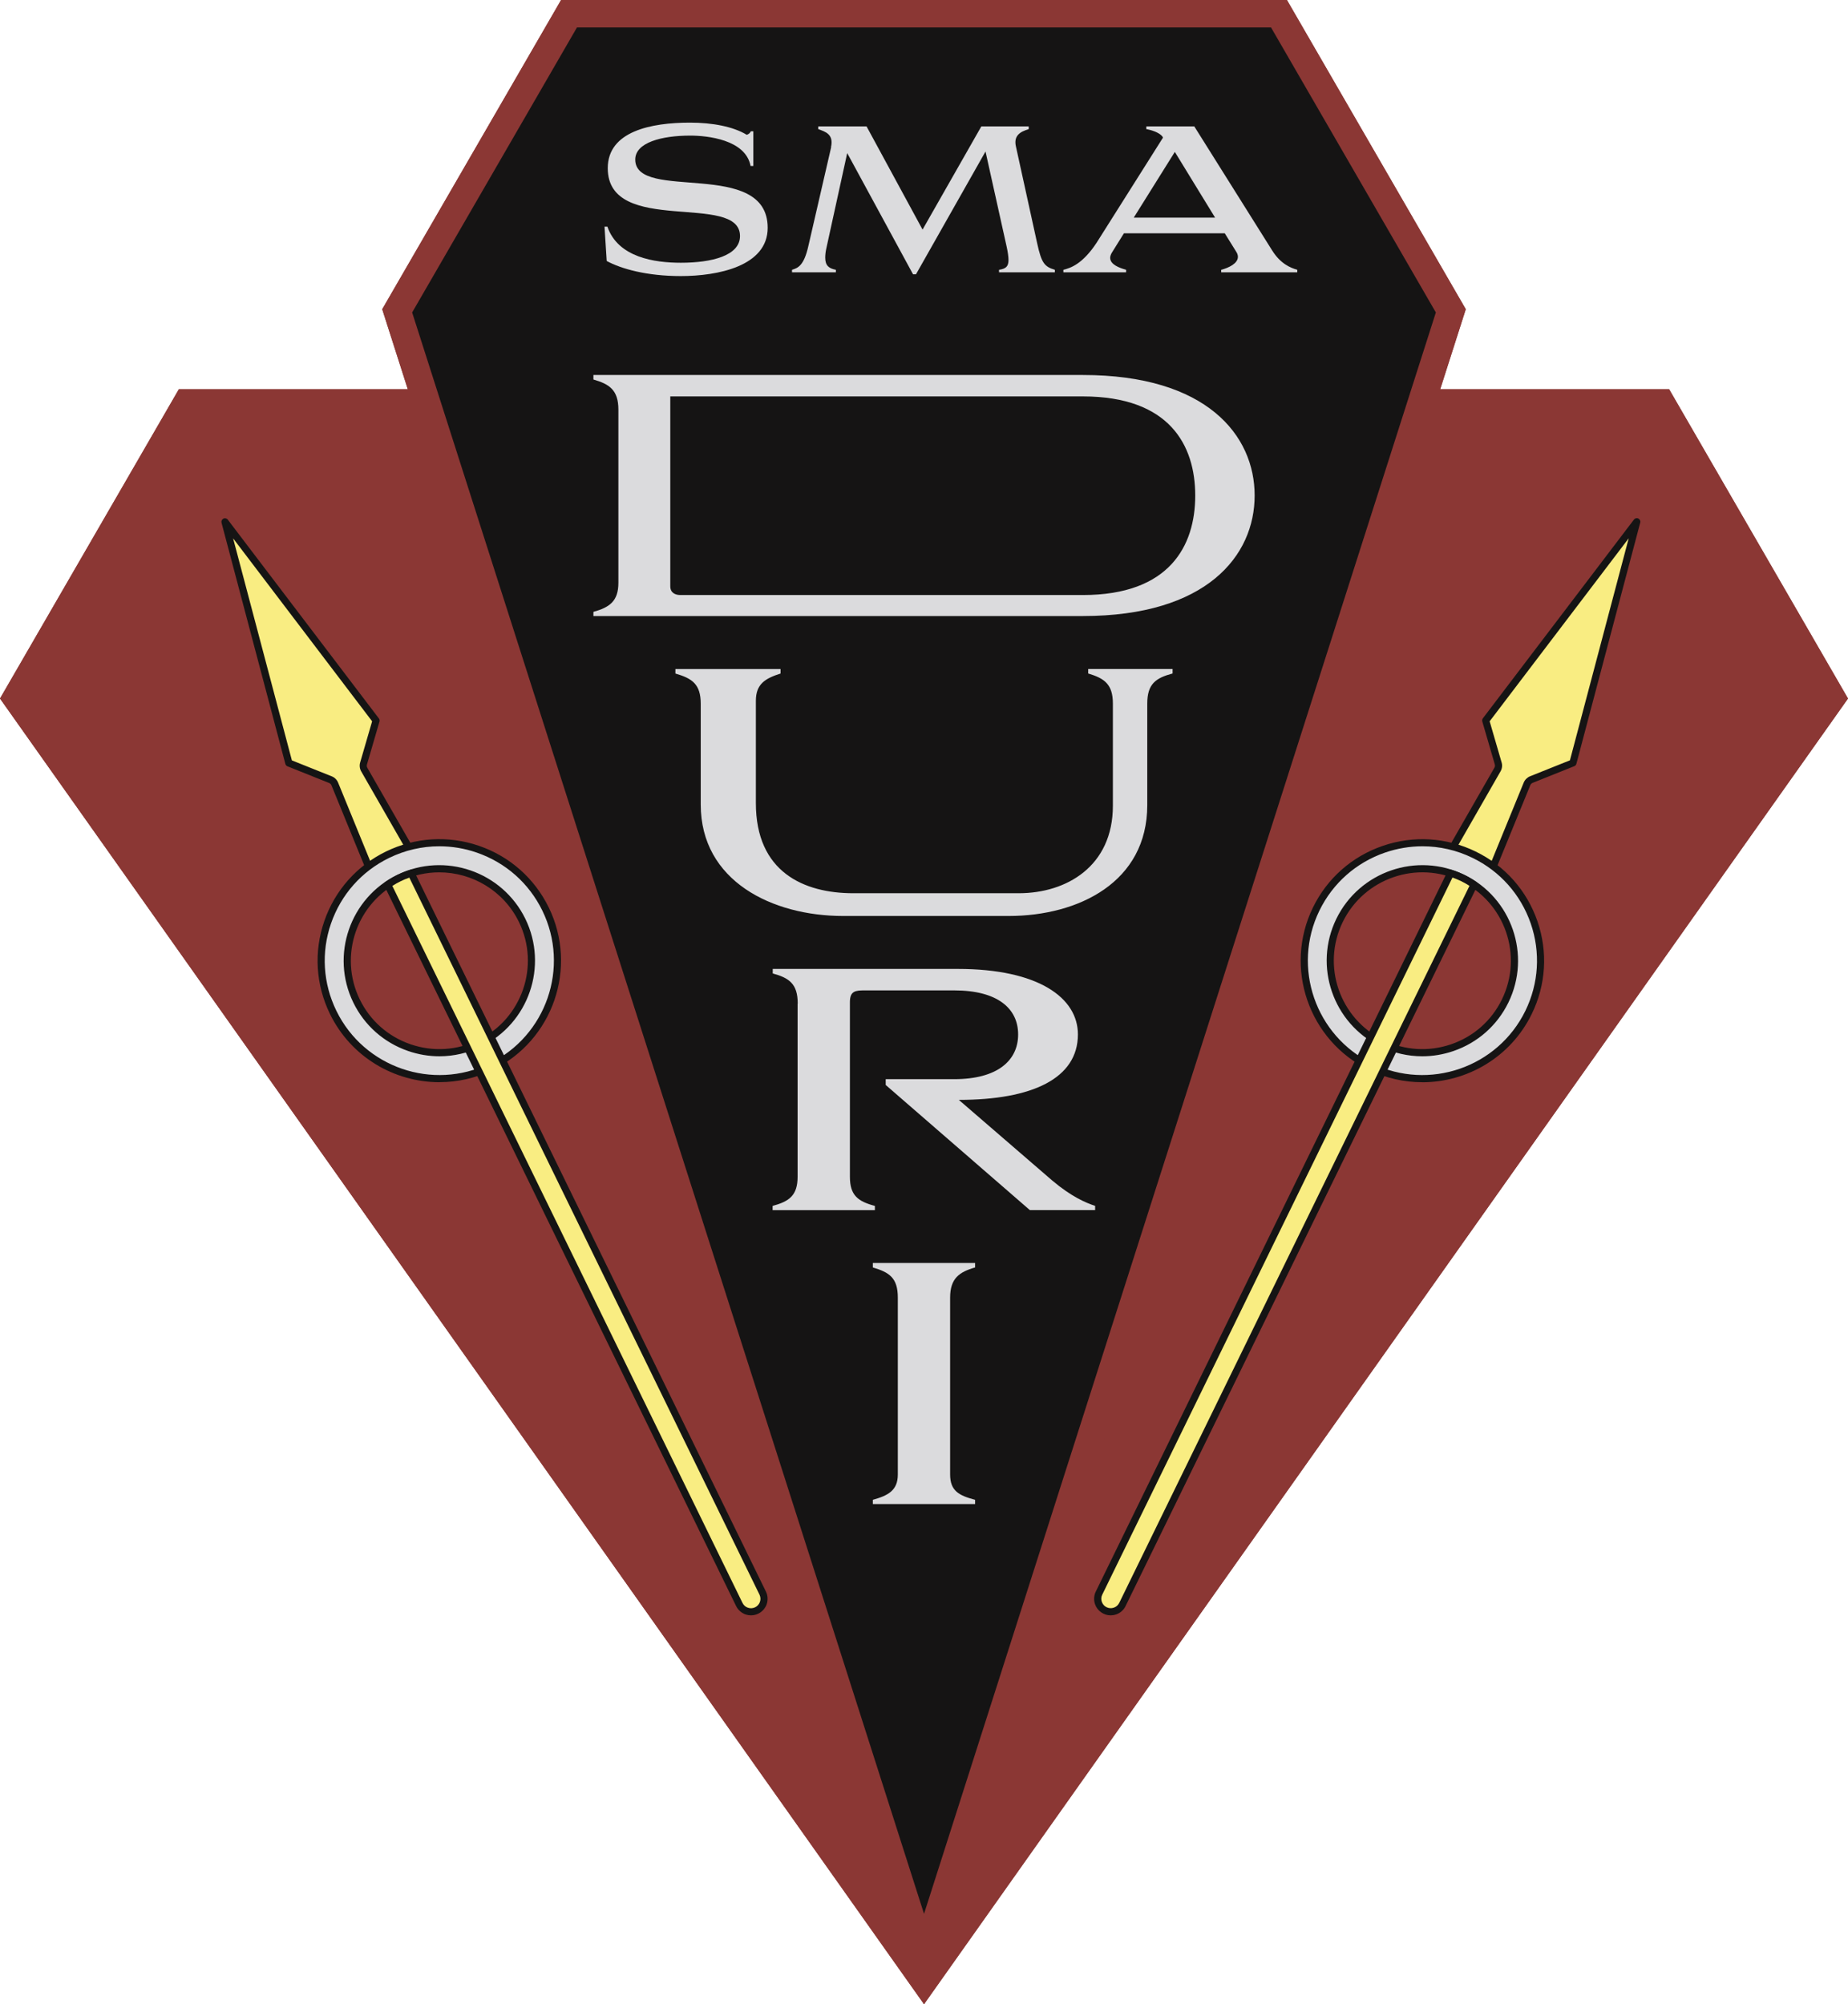 <svg width="284" height="308" viewBox="0 0 284 308" fill="none" xmlns="http://www.w3.org/2000/svg">
<g clip-path="url(#clip0_45_6)">
<path d="M256.513 59.82H142.005H27.487L0 107.35L142.005 308L284 107.35L256.513 59.82Z" fill="#8B3734"/>
<path d="M5.022 107.115L29.926 64.049H254.074L278.987 107.115L142.005 300.687L5.022 107.115Z" fill="#8B3734"/>
<path d="M197.773 0H86.227L58.74 47.521L142.005 308L225.26 47.521L197.773 0Z" fill="#8B3734"/>
<path d="M63.338 48.017L88.666 4.22H195.334L220.662 48.017L142.004 294.114L63.338 48.017Z" fill="#151414"/>
<path d="M69.471 48.684L91.927 9.856H192.073L214.529 48.684L142.005 275.583L69.471 48.684Z" fill="#151414"/>
<path d="M91.195 111.597V110.947C93.643 110.253 95.034 109.351 95.034 106.457V79.82C95.034 76.781 93.634 75.88 91.195 75.185V74.491H166.429C185.434 74.491 192.814 83.77 192.814 93.048C192.814 102.327 185.434 111.606 166.429 111.606H91.195V111.597ZM103.01 107.007C103.01 108.008 103.76 108.35 104.555 108.35H166.42C179.734 108.35 183.682 100.767 183.682 93.03C183.682 85.294 179.744 77.764 166.42 77.764H103.01V106.998V107.007Z" fill="#DBDBDD"/>
<path d="M176.311 140.704C176.311 152.526 165.788 157.765 155.021 157.765H129.585C118.664 157.765 107.689 152.381 107.689 140.605V125.086C107.689 122.093 106.388 121.191 103.796 120.452V119.748H119.956V120.452C117.607 121.2 116.162 122.048 116.162 124.645V140.407C116.162 150.984 123.496 154.275 131.129 154.275H156.565C163.9 154.275 171.027 150.127 171.027 140.803V125.086C171.027 122.093 169.726 121.191 167.233 120.452V119.748H180.204V120.452C177.612 121.146 176.311 122.048 176.311 125.086V140.704Z" fill="#DBDBDD"/>
<path d="M122.593 171.254C122.593 168.216 121.292 167.314 118.754 166.62V165.925H147.198C159.573 165.925 165.652 170.362 165.652 176.006C165.652 182.778 158.652 186.088 147.352 186.088L161.714 198.513C164.659 201.011 166.899 201.958 168.299 202.409V203.058H158.264L136.115 183.797V182.896H146.638C153.323 182.896 156.466 180.001 156.466 176.015C156.466 172.03 153.323 169.235 146.638 169.235H132.909C131.508 169.235 130.614 169.289 130.614 171.029V197.918C130.614 200.813 131.861 201.705 134.453 202.409V203.058H118.736V202.409C121.283 201.714 122.575 200.813 122.575 197.918V171.281L122.593 171.254Z" fill="#DBDBDD"/>
<path d="M149.854 211.182V211.886C147.406 212.58 146.015 213.581 146.015 216.521V243.762C146.015 246.304 147.415 247.008 149.854 247.657V248.306H134.137V247.657C136.431 247.008 137.976 246.259 137.976 243.762V216.521C137.976 213.482 136.675 212.625 134.137 211.886V211.182H149.854Z" fill="#DBDBDD"/>
<path d="M91.114 34.833H91.538C93.173 39.567 98.783 40.379 102.829 40.379C107.572 40.379 111.916 39.297 111.916 36.276C111.916 29.459 91.593 36.339 91.593 25.843C91.593 20.172 98.268 18.846 104.22 18.846C107.689 18.846 110.868 19.45 112.946 20.712C113.154 20.649 113.425 20.532 113.578 20.172H113.967V25.51H113.542C112.783 21.443 106.867 20.839 104.275 20.839C99.83 20.839 95.82 21.921 95.82 24.518C95.82 31.091 116.171 24.274 116.171 35.014C116.171 40.92 108.475 42.426 102.82 42.426C97.563 42.426 93.643 41.308 91.43 40.108L91.096 34.833H91.114Z" fill="#DBDBDD"/>
<path d="M125.899 22.624C126.351 20.631 125.05 20.244 123.939 19.847V19.423H131.364L139.972 35.284L149.005 19.423H156.285V19.847C154.985 20.235 153.928 20.839 154.325 22.534L157.586 37.394C158.255 40.442 158.706 40.983 160.305 41.461V41.849H151.724V41.461C152.781 41.308 153.178 40.947 153.178 39.955C153.178 39.477 153.088 38.81 152.907 37.962L149.646 23.282L138.961 42.155H138.509L128.392 23.526L125.222 37.998C125.068 38.63 125.014 39.171 125.014 39.594C125.014 40.83 125.583 41.254 126.649 41.461V41.849H119.91V41.461C120.759 41.191 121.726 40.92 122.422 37.809L125.926 22.615L125.899 22.624Z" fill="#DBDBDD"/>
<path d="M186.41 35.852H170.919L169.076 38.81C168.895 39.108 168.805 39.387 168.805 39.621C168.805 40.65 170.196 41.163 171.253 41.461V41.849H161.615V41.461C162.699 41.191 164.541 40.613 166.718 37.304L176.925 21.145L176.835 20.992C176.356 20.325 174.965 19.937 174.36 19.847V19.423H181.731L193.69 38.476C194.991 40.559 196.526 41.163 197.556 41.461V41.849H185.868V41.461C187.015 41.163 188.433 40.496 188.433 39.468C188.433 39.198 188.343 38.927 188.135 38.621L186.41 35.843V35.852ZM172.427 33.445H184.928L178.741 23.346L172.427 33.445Z" fill="#DBDBDD"/>
<path d="M229.379 133.409L234.672 120.47C234.798 120.172 235.033 119.929 235.34 119.811L241.736 117.259L251.545 80.199L228.331 110.74L230.255 117.341C230.345 117.656 230.309 117.99 230.147 118.269L223.191 130.398C223.02 130.695 223.119 131.083 223.426 131.254C224.329 131.804 225.151 132.255 225.937 132.634C226.723 133.012 227.581 133.382 228.575 133.761C228.9 133.887 229.261 133.734 229.388 133.418L229.379 133.409Z" fill="#F9ED82"/>
<path d="M228.792 134.347C228.647 134.347 228.503 134.32 228.358 134.266C227.346 133.878 226.47 133.508 225.684 133.121C224.88 132.724 224.04 132.273 223.128 131.714C222.866 131.561 222.667 131.308 222.586 131.002C222.505 130.695 222.541 130.379 222.703 130.109L229.659 117.981C229.749 117.828 229.767 117.647 229.722 117.476L227.798 110.875C227.753 110.713 227.78 110.533 227.888 110.388L251.103 79.847C251.265 79.64 251.545 79.568 251.78 79.685C252.015 79.802 252.141 80.064 252.069 80.316L242.259 117.377C242.214 117.548 242.097 117.683 241.934 117.746L235.539 120.307C235.376 120.37 235.241 120.506 235.178 120.659L229.885 133.599C229.695 134.049 229.252 134.329 228.792 134.329V134.347ZM228.927 110.839L230.77 117.178C230.905 117.629 230.842 118.125 230.607 118.531L223.652 130.659C223.652 130.659 223.652 130.749 223.679 130.767C224.573 131.308 225.386 131.75 226.163 132.129C226.913 132.499 227.762 132.859 228.755 133.238C228.801 133.256 228.855 133.238 228.873 133.202L234.166 120.262C234.347 119.829 234.699 119.478 235.133 119.297L241.266 116.845L250.299 82.724L228.936 110.839H228.927Z" fill="#151414"/>
<path d="M226.542 131.353C217.528 126.971 206.661 130.704 202.271 139.703C197.881 148.702 201.621 159.55 210.636 163.932C219.65 168.315 230.517 164.582 234.907 155.582C239.297 146.583 235.557 135.736 226.542 131.353ZM212.379 160.344C205.351 156.926 202.434 148.459 205.857 141.444C209.281 134.428 217.762 131.516 224.79 134.933C231.817 138.351 234.735 146.818 231.312 153.833C227.888 160.849 219.406 163.761 212.379 160.344Z" fill="#DBDBDD"/>
<path d="M218.557 166.313C215.811 166.313 213.02 165.709 210.392 164.428C201.124 159.92 197.258 148.72 201.774 139.46C203.96 134.978 207.772 131.615 212.496 129.992C217.221 128.369 222.297 128.675 226.786 130.866C231.276 133.049 234.645 136.854 236.271 141.57C237.897 146.286 237.589 151.353 235.394 155.835C232.161 162.463 225.486 166.322 218.557 166.322V166.313ZM218.603 130.055C216.67 130.055 214.736 130.379 212.858 131.02C208.414 132.553 204.828 135.718 202.768 139.938C198.514 148.648 202.154 159.189 210.88 163.436C219.605 167.684 230.164 164.05 234.419 155.339C236.478 151.119 236.767 146.349 235.241 141.912C233.705 137.476 230.535 133.896 226.307 131.84C223.869 130.65 221.24 130.055 218.603 130.055ZM218.575 162.327C216.371 162.327 214.185 161.831 212.144 160.83C204.855 157.287 201.82 148.477 205.369 141.2C208.919 133.923 217.744 130.893 225.034 134.437C232.323 137.981 235.358 146.791 231.808 154.068C230.083 157.593 227.093 160.235 223.381 161.516C221.809 162.057 220.192 162.327 218.575 162.327ZM212.623 159.848C215.893 161.435 219.578 161.66 223.02 160.479C226.461 159.298 229.225 156.854 230.815 153.59C234.103 146.854 231.294 138.711 224.546 135.429C217.799 132.147 209.642 134.951 206.354 141.687C203.066 148.423 205.875 156.565 212.623 159.848Z" fill="#151414"/>
<path d="M224.79 134.942C224.176 134.645 223.553 134.401 222.929 134.203L168.895 244.835C168.66 245.312 168.633 245.854 168.805 246.358C169.166 247.395 170.304 247.955 171.343 247.594C171.849 247.423 172.255 247.062 172.49 246.584L226.524 135.952C225.982 135.582 225.404 135.24 224.79 134.942Z" fill="#F9ED82"/>
<path d="M170.693 248.243C169.636 248.243 168.642 247.576 168.281 246.53C168.064 245.899 168.109 245.186 168.398 244.591L222.432 133.959C222.55 133.716 222.83 133.599 223.092 133.68C223.796 133.905 224.429 134.158 225.025 134.446C225.621 134.735 226.208 135.077 226.822 135.492C227.048 135.646 227.13 135.943 227.012 136.187L172.978 246.818C172.689 247.423 172.156 247.891 171.515 248.108C171.244 248.198 170.964 248.243 170.693 248.243ZM223.209 134.87L169.392 245.069C169.22 245.412 169.202 245.818 169.329 246.169C169.591 246.927 170.413 247.323 171.171 247.062C171.542 246.936 171.831 246.674 172.002 246.331L225.829 136.132C225.404 135.862 224.98 135.627 224.564 135.42C224.14 135.213 223.697 135.032 223.227 134.861L223.209 134.87Z" fill="#151414"/>
<path d="M56.735 133.409L51.442 120.47C51.315 120.172 51.08 119.929 50.773 119.811L44.378 117.259L34.568 80.199L57.783 110.74L55.859 117.341C55.768 117.656 55.804 117.99 55.967 118.269L62.922 130.397C63.094 130.695 62.995 131.083 62.687 131.254C61.784 131.804 60.962 132.255 60.176 132.634C59.391 133.012 58.532 133.382 57.539 133.761C57.214 133.887 56.852 133.734 56.726 133.418L56.735 133.409Z" fill="#F9ED82"/>
<path d="M57.322 134.347C56.861 134.347 56.419 134.067 56.229 133.617L50.936 120.677C50.873 120.515 50.737 120.388 50.575 120.325L44.179 117.764C44.017 117.701 43.899 117.566 43.854 117.395L34.044 80.334C33.981 80.082 34.099 79.82 34.334 79.703C34.568 79.586 34.858 79.658 35.011 79.865L58.225 110.406C58.334 110.542 58.361 110.722 58.316 110.893L56.392 117.494C56.346 117.665 56.365 117.846 56.455 117.999L63.41 130.127C63.564 130.397 63.609 130.713 63.528 131.02C63.446 131.326 63.248 131.579 62.977 131.732C62.073 132.273 61.242 132.733 60.429 133.13C59.644 133.508 58.767 133.887 57.747 134.275C57.611 134.329 57.467 134.356 57.322 134.356V134.347ZM57.241 133.202C57.241 133.202 57.304 133.265 57.349 133.247C58.343 132.868 59.192 132.508 59.951 132.138C60.727 131.759 61.531 131.317 62.416 130.785C62.462 130.758 62.48 130.704 62.462 130.668L55.507 118.54C55.272 118.134 55.217 117.638 55.344 117.187L57.187 110.848L35.824 82.733L44.857 116.854L50.99 119.306C51.424 119.478 51.776 119.829 51.957 120.262L57.25 133.202H57.241Z" fill="#151414"/>
<path d="M59.562 131.353C68.577 126.971 79.443 130.704 83.833 139.703C88.223 148.702 84.484 159.55 75.469 163.932C66.454 168.315 55.588 164.582 51.198 155.582C46.808 146.583 50.547 135.736 59.562 131.353ZM73.726 160.344C80.753 156.926 83.671 148.459 80.247 141.444C76.824 134.428 68.342 131.516 61.315 134.933C54.287 138.351 51.37 146.818 54.793 153.833C58.216 160.849 66.698 163.761 73.726 160.344Z" fill="#DBDBDD"/>
<path d="M67.547 166.313C60.619 166.313 53.944 162.454 50.71 155.826C48.524 151.344 48.208 146.277 49.834 141.561C51.46 136.845 54.829 133.049 59.318 130.857C63.808 128.675 68.884 128.36 73.608 129.983C78.332 131.606 82.135 134.969 84.33 139.451C88.847 148.702 84.99 159.902 75.713 164.419C73.084 165.7 70.293 166.304 67.547 166.304V166.313ZM67.511 130.055C64.874 130.055 62.254 130.65 59.806 131.84C55.579 133.896 52.408 137.476 50.873 141.912C49.337 146.349 49.635 151.119 51.695 155.339C55.949 164.05 66.508 167.684 75.234 163.436C83.96 159.189 87.6 148.648 83.346 139.938C81.286 135.718 77.7 132.553 73.256 131.02C71.377 130.37 69.435 130.055 67.511 130.055ZM67.529 162.327C65.912 162.327 64.295 162.057 62.724 161.516C59.011 160.235 56.012 157.593 54.296 154.068C50.746 146.791 53.781 137.99 61.071 134.437C68.36 130.893 77.176 133.923 80.735 141.2C84.285 148.477 81.25 157.278 73.96 160.83C71.919 161.822 69.733 162.327 67.529 162.327ZM67.502 134.058C65.506 134.058 63.473 134.5 61.559 135.429C54.811 138.711 52.002 146.863 55.29 153.59C56.88 156.854 59.653 159.298 63.085 160.479C66.517 161.66 70.212 161.435 73.482 159.848C80.229 156.565 83.038 148.414 79.751 141.687C77.393 136.863 72.542 134.058 67.493 134.058H67.502Z" fill="#151414"/>
<path d="M61.315 134.942C61.929 134.645 62.552 134.401 63.175 134.203L117.21 244.835C117.444 245.312 117.471 245.853 117.3 246.358C116.939 247.395 115.8 247.954 114.762 247.594C114.256 247.422 113.849 247.062 113.614 246.584L59.58 135.952C60.122 135.582 60.7 135.24 61.315 134.942Z" fill="#F9ED82"/>
<path d="M115.412 248.243C115.141 248.243 114.861 248.198 114.59 248.108C113.958 247.891 113.425 247.423 113.127 246.818L59.093 136.187C58.975 135.943 59.047 135.645 59.282 135.492C59.896 135.077 60.483 134.735 61.08 134.446C61.676 134.158 62.308 133.905 63.013 133.68C63.275 133.599 63.555 133.716 63.672 133.959L117.706 244.591C118.004 245.195 118.04 245.899 117.824 246.53C117.462 247.585 116.469 248.243 115.412 248.243ZM60.294 136.141L114.111 246.34C114.274 246.683 114.581 246.954 114.942 247.071C115.701 247.332 116.523 246.927 116.785 246.178C116.911 245.817 116.884 245.412 116.722 245.069L62.904 134.87C62.426 135.041 61.983 135.222 61.568 135.429C61.143 135.636 60.727 135.871 60.303 136.141H60.294Z" fill="#151414"/>
<path d="M94.772 64.978V64.699C95.621 64.464 96.136 64.085 96.136 63.057V53.716C96.136 52.697 95.621 52.291 94.772 52.075V51.777H104.491C108.457 51.777 111.076 52.525 111.076 54.987C111.076 56.664 109.821 57.503 108.43 57.692C110.877 57.8 112.332 59.225 112.332 61.137C112.332 63.968 109.649 64.969 104.699 64.969H94.763L94.772 64.978ZM99.469 53.166V57.25H104.329C106.162 57.25 107.617 56.7 107.617 55.122C107.617 53.544 106.099 53.166 104.247 53.166H99.469ZM99.469 63.256C99.469 63.508 99.514 63.617 99.785 63.617H104.708C107.418 63.617 108.655 62.697 108.655 61.101C108.655 59.505 107.418 58.612 104.925 58.612H99.469V63.256Z" fill="#DBDBDD"/>
<path d="M134.923 59.144C134.923 63.553 131.129 65.338 127.118 65.338C122.747 65.338 119.233 63.742 119.233 59.126V53.715C119.233 52.696 118.718 52.291 117.869 52.074V51.777H124.092V52.074C123.28 52.309 122.729 52.687 122.729 53.715V59.144C122.729 62.868 124.716 63.932 127.525 63.932C129.937 63.932 132.511 63.039 132.511 59.144V53.715C132.511 52.696 131.996 52.291 131.165 52.074V51.777H136.287V52.074C135.411 52.291 134.923 52.687 134.923 53.715V59.144Z" fill="#DBDBDD"/>
<path d="M148.237 51.777V52.074C147.316 52.291 146.855 52.687 146.855 53.715V58.756L153.675 53.282C153.991 53.003 154.126 52.769 154.126 52.579C154.126 52.3 153.828 52.11 153.295 52.065V51.768H158.643V52.065C157.559 52.318 156.466 53.003 155.554 53.724L151.227 57.169L157.622 63.147C158.86 64.275 159.582 64.572 160.052 64.662V64.96H154.804L148.689 59.171L146.855 60.686V63.201C146.855 64.094 147.388 64.482 148.237 64.689V64.969H142.158V64.689C142.971 64.473 143.522 64.094 143.522 63.201V53.706C143.522 52.705 143.052 52.282 142.158 52.065V51.768H148.237V51.777Z" fill="#DBDBDD"/>
<path d="M170.882 51.777V52.074C169.97 52.291 169.5 52.687 169.5 53.715V63.211C169.5 64.103 170.033 64.491 170.882 64.698V64.978H164.803V64.68C165.616 64.491 166.122 64.103 166.122 63.211V53.715C166.122 52.715 165.697 52.291 164.803 52.074V51.777H170.882Z" fill="#DBDBDD"/>
<path d="M192.841 54.825H192.561C192.281 54.211 191.622 53.246 190.881 53.246H186.446V63.211C186.446 64.103 187.024 64.491 187.855 64.698V64.978H181.758V64.698C182.589 64.482 183.14 64.103 183.14 63.211V53.246H178.66C177.91 53.246 177.314 54.121 177.016 54.825H176.736L177.115 51.777H192.489L192.832 54.825H192.841Z" fill="#DBDBDD"/>
<g clip-path="url(#clip1_45_6)">
<path d="M256.513 59.82H142.005H27.487L0 107.35L142.005 308L284 107.35L256.513 59.82Z" fill="#8B3734"/>
<path d="M5.022 107.115L29.926 64.049H254.074L278.987 107.115L142.005 300.687L5.022 107.115Z" fill="#8B3734"/>
<path d="M197.773 0H86.227L58.74 47.521L142.005 308L225.26 47.521L197.773 0Z" fill="#8B3734"/>
<path d="M63.338 48.017L88.666 4.22H195.334L220.662 48.017L142.004 294.114L63.338 48.017Z" fill="#151414"/>
<path d="M69.471 48.684L91.927 9.856H192.073L214.529 48.684L142.005 275.583L69.471 48.684Z" fill="#151414"/>
<path d="M91.195 94.68V94.031C93.643 93.337 95.034 92.435 95.034 89.55V62.958C95.034 59.919 93.634 59.026 91.195 58.323V57.629H166.429C185.434 57.629 192.814 66.889 192.814 76.15C192.814 85.411 185.434 94.671 166.429 94.671H91.195V94.68ZM103.01 90.1C103.01 91.092 103.76 91.443 104.555 91.443H166.42C179.734 91.443 183.682 83.878 183.682 76.159C183.682 68.44 179.744 60.92 166.42 60.92H103.01V90.1Z" fill="#DBDBDD"/>
<path d="M176.311 123.734C176.311 135.537 165.788 140.758 155.021 140.767H129.585C118.664 140.767 107.689 135.393 107.689 123.635V108.143C107.689 105.158 106.388 104.257 103.796 103.508V102.814H119.956V103.508C117.607 104.257 116.162 105.104 116.162 107.692V123.427C116.162 133.986 123.496 137.269 131.129 137.269H156.565C163.9 137.269 171.027 133.13 171.027 123.824V108.134C171.027 105.149 169.726 104.248 167.233 103.499V102.805H180.204V103.499C177.612 104.194 176.311 105.095 176.311 108.134V123.725V123.734Z" fill="#DBDBDD"/>
<path d="M122.593 154.23C122.593 151.191 121.292 150.298 118.754 149.595V148.901H147.198C159.573 148.901 165.652 153.328 165.652 158.964C165.652 165.727 158.652 169.027 147.352 169.027L161.714 181.426C164.659 183.915 166.899 184.861 168.299 185.312V185.961H158.264L136.115 166.737V165.844H146.638C153.323 165.844 156.466 162.959 156.466 158.973C156.466 154.987 153.323 152.201 146.638 152.201H132.909C131.508 152.201 130.614 152.255 130.614 153.996V180.84C130.614 183.725 131.861 184.627 134.453 185.321V185.97H118.736V185.321C121.283 184.627 122.575 183.725 122.575 180.84V154.248L122.593 154.23Z" fill="#DBDBDD"/>
<path d="M149.854 194.086V194.78C147.406 195.475 146.015 196.475 146.015 199.415V226.602C146.015 229.145 147.415 229.839 149.854 230.488V231.138H134.137V230.488C136.431 229.839 137.976 229.091 137.976 226.602V199.415C137.976 196.376 136.675 195.529 134.137 194.78V194.086H149.854Z" fill="#DBDBDD"/>
<path d="M92.92 34.833H93.345C94.98 39.567 100.589 40.379 104.636 40.379C109.378 40.379 113.723 39.297 113.723 36.276C113.723 29.459 93.399 36.339 93.399 25.843C93.399 20.172 100.074 18.846 106.027 18.846C109.496 18.846 112.675 19.45 114.753 20.712C114.96 20.649 115.231 20.532 115.385 20.172H115.773V25.51H115.349C114.59 21.443 108.674 20.839 106.081 20.839C101.637 20.839 97.626 21.921 97.626 24.518C97.626 31.091 117.977 24.274 117.977 35.014C117.977 40.92 110.281 42.426 104.627 42.426C99.37 42.426 95.45 41.308 93.237 40.108L92.902 34.833H92.92Z" fill="#DBDBDD"/>
<path d="M127.706 22.624C128.157 20.631 126.857 20.244 125.746 19.847V19.423H133.171L141.779 35.284L150.812 19.423H158.092V19.847C156.791 20.235 155.735 20.839 156.132 22.534L159.393 37.394C160.061 40.442 160.513 40.983 162.112 41.461V41.849H153.531V41.461C154.587 41.308 154.985 40.947 154.985 39.955C154.985 39.477 154.894 38.81 154.714 37.962L151.453 23.282L140.767 42.155H140.316L130.199 23.526L127.028 37.998C126.875 38.63 126.821 39.171 126.821 39.594C126.821 40.83 127.39 41.254 128.456 41.461V41.849H121.717V41.461C122.566 41.191 123.533 40.92 124.228 37.809L127.733 22.615L127.706 22.624Z" fill="#DBDBDD"/>
<path d="M188.216 35.852H172.725L170.882 38.81C170.702 39.108 170.611 39.387 170.611 39.621C170.611 40.65 172.003 41.163 173.059 41.461V41.849H163.421V41.461C164.505 41.191 166.348 40.613 168.525 37.304L178.732 21.145L178.642 20.992C178.163 20.325 176.772 19.937 176.167 19.847V19.423H183.537L195.497 38.476C196.798 40.559 198.333 41.163 199.363 41.461V41.849H187.674V41.461C188.822 41.163 190.24 40.496 190.24 39.468C190.24 39.198 190.149 38.927 189.942 38.621L188.216 35.843V35.852ZM174.234 33.445H186.735L180.548 23.346L174.234 33.445Z" fill="#DBDBDD"/>
<path d="M229.379 133.409L234.672 120.47C234.798 120.172 235.033 119.929 235.34 119.811L241.736 117.259L251.545 80.199L228.331 110.74L230.255 117.341C230.345 117.656 230.309 117.99 230.147 118.269L223.191 130.398C223.02 130.695 223.119 131.083 223.426 131.254C224.329 131.804 225.151 132.255 225.937 132.634C226.723 133.013 227.581 133.382 228.575 133.761C228.9 133.887 229.261 133.734 229.388 133.418L229.379 133.409Z" fill="#F9ED82"/>
<path d="M228.792 134.347C228.647 134.347 228.503 134.32 228.358 134.266C227.346 133.878 226.47 133.508 225.684 133.121C224.88 132.724 224.04 132.273 223.128 131.714C222.866 131.561 222.667 131.308 222.586 131.002C222.505 130.695 222.541 130.379 222.703 130.109L229.659 117.981C229.749 117.828 229.767 117.647 229.722 117.476L227.798 110.875C227.753 110.713 227.78 110.533 227.888 110.388L251.103 79.847C251.265 79.64 251.545 79.568 251.78 79.685C252.015 79.802 252.141 80.064 252.069 80.316L242.259 117.377C242.214 117.548 242.097 117.683 241.934 117.746L235.539 120.307C235.376 120.37 235.241 120.506 235.178 120.659L229.885 133.599C229.695 134.049 229.252 134.329 228.792 134.329V134.347ZM228.927 110.839L230.77 117.178C230.905 117.629 230.842 118.125 230.607 118.531L223.652 130.659C223.652 130.659 223.652 130.749 223.679 130.767C224.573 131.308 225.386 131.75 226.163 132.129C226.913 132.499 227.762 132.859 228.755 133.238C228.801 133.256 228.855 133.238 228.873 133.202L234.166 120.262C234.347 119.829 234.699 119.478 235.133 119.297L241.266 116.845L250.299 82.724L228.936 110.839H228.927Z" fill="#151414"/>
<path d="M226.542 131.353C217.528 126.971 206.661 130.704 202.271 139.703C197.881 148.702 201.621 159.55 210.636 163.932C219.65 168.315 230.517 164.582 234.907 155.583C239.297 146.583 235.557 135.736 226.542 131.353ZM212.379 160.344C205.351 156.926 202.434 148.459 205.857 141.444C209.281 134.428 217.762 131.516 224.79 134.933C231.817 138.351 234.735 146.818 231.312 153.833C227.888 160.849 219.406 163.761 212.379 160.344Z" fill="#DBDBDD"/>
<path d="M218.557 166.313C215.811 166.313 213.02 165.709 210.392 164.428C201.124 159.92 197.258 148.72 201.774 139.46C203.96 134.978 207.772 131.615 212.496 129.992C217.221 128.369 222.297 128.675 226.786 130.866C231.276 133.049 234.645 136.854 236.271 141.57C237.897 146.286 237.589 151.353 235.394 155.835C232.161 162.463 225.486 166.322 218.557 166.322V166.313ZM218.603 130.055C216.67 130.055 214.736 130.38 212.858 131.02C208.414 132.553 204.828 135.718 202.768 139.938C198.514 148.648 202.154 159.189 210.88 163.437C219.605 167.684 230.164 164.05 234.419 155.339C236.478 151.119 236.767 146.349 235.241 141.912C233.705 137.476 230.535 133.896 226.307 131.84C223.869 130.65 221.24 130.055 218.603 130.055ZM218.575 162.327C216.371 162.327 214.185 161.831 212.144 160.831C204.855 157.287 201.82 148.477 205.369 141.2C208.919 133.923 217.744 130.893 225.034 134.437C232.323 137.981 235.358 146.791 231.808 154.068C230.083 157.593 227.093 160.235 223.381 161.516C221.809 162.057 220.192 162.327 218.575 162.327ZM212.623 159.848C215.893 161.435 219.578 161.66 223.02 160.479C226.461 159.298 229.225 156.854 230.815 153.59C234.103 146.854 231.294 138.711 224.546 135.429C217.799 132.147 209.642 134.951 206.354 141.687C203.066 148.423 205.875 156.565 212.623 159.848Z" fill="#151414"/>
<path d="M224.79 134.942C224.176 134.645 223.553 134.401 222.929 134.203L168.895 244.835C168.66 245.312 168.633 245.854 168.805 246.358C169.166 247.395 170.304 247.955 171.343 247.594C171.849 247.423 172.255 247.062 172.49 246.584L226.524 135.952C225.982 135.582 225.404 135.24 224.79 134.942Z" fill="#F9ED82"/>
<path d="M170.693 248.243C169.636 248.243 168.642 247.576 168.281 246.53C168.064 245.899 168.109 245.186 168.398 244.591L222.432 133.959C222.55 133.716 222.83 133.599 223.092 133.68C223.796 133.905 224.429 134.158 225.025 134.446C225.621 134.735 226.208 135.077 226.822 135.492C227.048 135.646 227.13 135.943 227.012 136.187L172.978 246.818C172.689 247.423 172.156 247.891 171.515 248.108C171.244 248.198 170.964 248.243 170.693 248.243ZM223.209 134.87L169.392 245.069C169.22 245.412 169.202 245.818 169.329 246.169C169.591 246.927 170.413 247.323 171.171 247.062C171.542 246.936 171.831 246.674 172.002 246.331L225.829 136.132C225.404 135.862 224.98 135.627 224.564 135.42C224.14 135.213 223.697 135.032 223.227 134.861L223.209 134.87Z" fill="#151414"/>
<path d="M56.735 133.409L51.442 120.47C51.315 120.172 51.08 119.929 50.773 119.811L44.378 117.259L34.568 80.199L57.783 110.74L55.859 117.341C55.768 117.656 55.804 117.99 55.967 118.269L62.922 130.398C63.094 130.695 62.995 131.083 62.687 131.254C61.784 131.804 60.962 132.255 60.176 132.634C59.391 133.013 58.532 133.382 57.539 133.761C57.214 133.887 56.852 133.734 56.726 133.418L56.735 133.409Z" fill="#F9ED82"/>
<path d="M57.322 134.347C56.861 134.347 56.419 134.067 56.229 133.617L50.936 120.677C50.873 120.515 50.737 120.388 50.575 120.325L44.179 117.764C44.017 117.701 43.899 117.566 43.854 117.395L34.044 80.334C33.981 80.082 34.099 79.82 34.334 79.703C34.568 79.586 34.858 79.658 35.011 79.865L58.225 110.406C58.334 110.542 58.361 110.722 58.316 110.893L56.392 117.494C56.346 117.665 56.365 117.846 56.455 117.999L63.41 130.127C63.564 130.397 63.609 130.713 63.528 131.02C63.446 131.326 63.248 131.579 62.977 131.732C62.073 132.273 61.242 132.733 60.429 133.13C59.644 133.508 58.767 133.887 57.747 134.275C57.611 134.329 57.467 134.356 57.322 134.356V134.347ZM57.241 133.202C57.241 133.202 57.304 133.265 57.349 133.247C58.343 132.868 59.192 132.508 59.951 132.138C60.727 131.759 61.531 131.317 62.416 130.785C62.462 130.758 62.48 130.704 62.462 130.668L55.507 118.54C55.272 118.134 55.217 117.638 55.344 117.187L57.187 110.848L35.824 82.733L44.857 116.854L50.99 119.306C51.424 119.478 51.776 119.829 51.957 120.262L57.25 133.202H57.241Z" fill="#151414"/>
<path d="M59.562 131.353C68.577 126.971 79.443 130.704 83.833 139.703C88.223 148.702 84.484 159.55 75.469 163.932C66.454 168.315 55.588 164.582 51.198 155.582C46.808 146.583 50.547 135.736 59.562 131.353ZM73.726 160.344C80.753 156.926 83.671 148.459 80.247 141.444C76.824 134.428 68.342 131.516 61.315 134.933C54.287 138.351 51.37 146.818 54.793 153.833C58.216 160.849 66.698 163.761 73.726 160.344Z" fill="#DBDBDD"/>
<path d="M67.547 166.313C60.619 166.313 53.944 162.454 50.71 155.826C48.524 151.344 48.208 146.277 49.834 141.561C51.46 136.845 54.829 133.049 59.318 130.857C63.808 128.675 68.884 128.36 73.608 129.983C78.332 131.606 82.135 134.969 84.33 139.451C88.847 148.702 84.99 159.902 75.713 164.419C73.084 165.7 70.293 166.304 67.547 166.304V166.313ZM67.511 130.055C64.874 130.055 62.254 130.65 59.806 131.84C55.579 133.896 52.408 137.476 50.873 141.912C49.337 146.349 49.635 151.119 51.695 155.339C55.949 164.05 66.508 167.684 75.234 163.436C83.96 159.189 87.6 148.648 83.346 139.938C81.286 135.718 77.7 132.553 73.256 131.02C71.377 130.37 69.435 130.055 67.511 130.055ZM67.529 162.327C65.912 162.327 64.295 162.057 62.724 161.516C59.011 160.235 56.012 157.593 54.296 154.068C50.746 146.791 53.781 137.99 61.071 134.437C68.36 130.893 77.176 133.923 80.735 141.2C84.285 148.477 81.25 157.278 73.96 160.83C71.919 161.822 69.733 162.327 67.529 162.327ZM67.502 134.058C65.506 134.058 63.473 134.5 61.559 135.429C54.811 138.711 52.002 146.863 55.29 153.59C56.88 156.854 59.653 159.298 63.085 160.479C66.517 161.66 70.212 161.435 73.482 159.848C80.229 156.565 83.038 148.414 79.751 141.687C77.393 136.863 72.542 134.058 67.493 134.058H67.502Z" fill="#151414"/>
<path d="M61.315 134.942C61.929 134.645 62.552 134.401 63.175 134.203L117.21 244.835C117.444 245.312 117.471 245.853 117.3 246.358C116.939 247.395 115.8 247.954 114.762 247.594C114.256 247.422 113.849 247.062 113.614 246.584L59.58 135.952C60.122 135.582 60.7 135.24 61.315 134.942Z" fill="#F9ED82"/>
<path d="M115.412 248.243C115.141 248.243 114.861 248.198 114.59 248.108C113.958 247.891 113.425 247.423 113.127 246.818L59.093 136.187C58.975 135.943 59.047 135.645 59.282 135.492C59.896 135.077 60.483 134.735 61.08 134.446C61.676 134.158 62.308 133.905 63.013 133.68C63.275 133.599 63.555 133.716 63.672 133.959L117.706 244.591C118.004 245.195 118.04 245.899 117.824 246.53C117.462 247.585 116.469 248.243 115.412 248.243ZM60.294 136.141L114.111 246.34C114.274 246.683 114.581 246.954 114.942 247.071C115.701 247.332 116.523 246.927 116.785 246.178C116.911 245.817 116.884 245.412 116.722 245.069L62.904 134.87C62.426 135.041 61.983 135.222 61.568 135.429C61.143 135.636 60.727 135.871 60.303 136.141H60.294Z" fill="#151414"/>
</g>
</g>
<defs>
<clipPath id="clip0_45_6">
<rect width="284" height="308" fill="white"/>
</clipPath>
<clipPath id="clip1_45_6">
<rect width="284" height="308" fill="white"/>
</clipPath>
</defs>
</svg>
